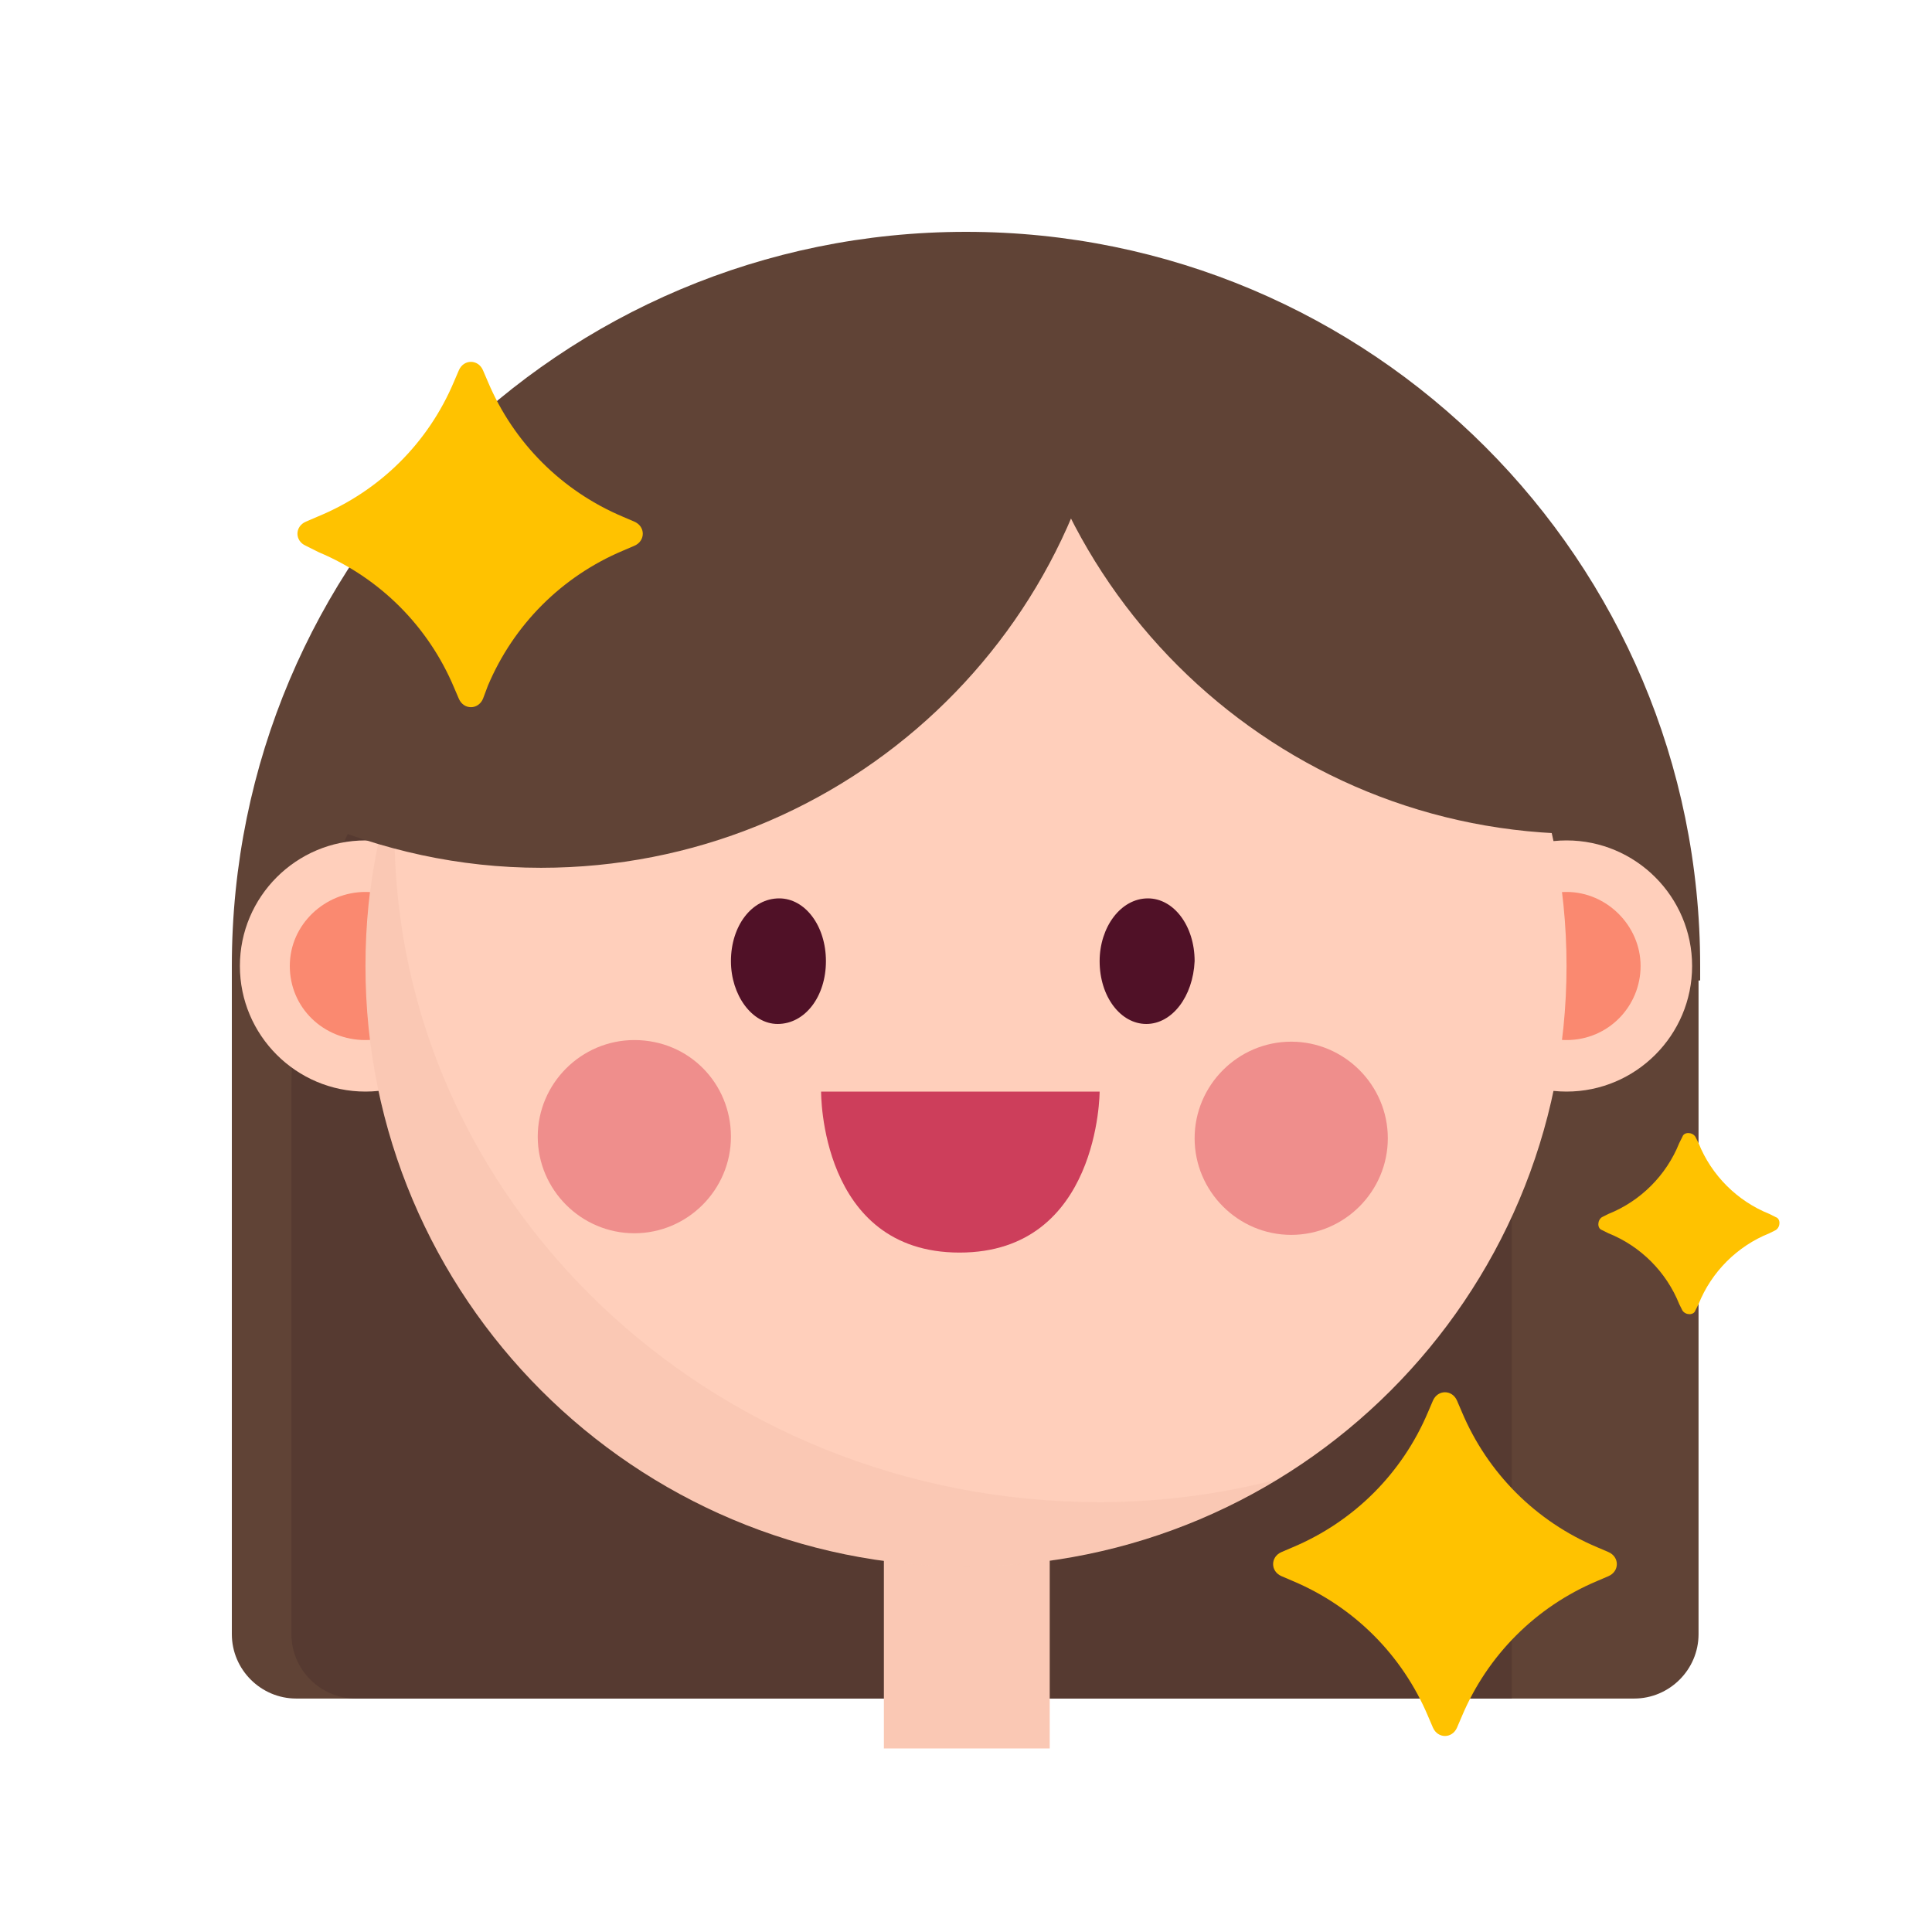 <?xml version="1.0" encoding="utf-8"?>
<!-- Generator: Adobe Illustrator 27.2.0, SVG Export Plug-In . SVG Version: 6.00 Build 0)  -->
<svg version="1.1" xmlns="http://www.w3.org/2000/svg" xmlns:xlink="http://www.w3.org/1999/xlink" x="0px" y="0px"
	 viewBox="0 0 120 120" style="enable-background:new 0 0 120 120;" xml:space="preserve">
<style type="text/css">
	.st0{display:none;}
	.st1{display:inline;}
	.st2{clip-path:url(#SVGID_00000030488348610417477110000008028073422806149007_);fill:#FFCFBB;}
	.st3{clip-path:url(#SVGID_00000030488348610417477110000008028073422806149007_);fill:#FA8970;}
	
		.st4{opacity:5.000000e-02;clip-path:url(#SVGID_00000030488348610417477110000008028073422806149007_);fill:#8D4330;enable-background:new    ;}
	.st5{clip-path:url(#SVGID_00000030488348610417477110000008028073422806149007_);fill:#501127;}
	.st6{clip-path:url(#SVGID_00000030488348610417477110000008028073422806149007_);fill:#CD3E5B;}
	.st7{clip-path:url(#SVGID_00000030488348610417477110000008028073422806149007_);fill:#EF8E8C;}
	.st8{clip-path:url(#SVGID_00000116936937857357534840000004442879629539856055_);fill:#604336;}
	.st9{clip-path:url(#SVGID_00000116936937857357534840000004442879629539856055_);fill:#563A31;}
	.st10{clip-path:url(#SVGID_00000116936937857357534840000004442879629539856055_);fill:#FFCFBB;}
	
		.st11{opacity:5.000000e-02;clip-path:url(#SVGID_00000116936937857357534840000004442879629539856055_);fill:#8D4330;enable-background:new    ;}
	.st12{clip-path:url(#SVGID_00000116936937857357534840000004442879629539856055_);fill:#FA8970;}
	.st13{clip-path:url(#SVGID_00000116936937857357534840000004442879629539856055_);fill:#501127;}
	.st14{clip-path:url(#SVGID_00000116936937857357534840000004442879629539856055_);fill:#CD3E5B;}
	.st15{clip-path:url(#SVGID_00000116936937857357534840000004442879629539856055_);fill:#EF8E8C;}
	.st16{clip-path:url(#SVGID_00000116936937857357534840000004442879629539856055_);fill:#FFC200;}
	.st17{clip-path:url(#SVGID_00000090973636564468372300000016613017522051111301_);}
	.st18{fill:#E26457;}
	.st19{fill:#4F0E26;}
	.st20{fill:#F4B0B5;}
	.st21{fill:#FFFFFF;}
	.st22{fill:#D87F7F;}
	.st23{fill:#501127;}
	.st24{fill:#CD3E5B;}
	.st25{fill:#EF8E8C;}
	.st26{clip-path:url(#SVGID_00000066509500627991275650000004454307282359222690_);}
	.st27{fill:#F3AFB4;}
	.st28{fill:#E7A3A9;}
	.st29{fill:none;stroke:#D87F7F;stroke-width:4;stroke-linecap:round;stroke-linejoin:round;stroke-miterlimit:10;}
	.st30{fill:#4F0F26;}
	.st31{fill:#E48986;}
	.st32{fill:#C13E58;}
	.st33{display:inline;fill:#F4B0B5;}
	.st34{display:inline;fill:#FFCFBB;}
	.st35{display:inline;fill:#D87F7F;}
	.st36{display:inline;fill:#501127;}
	.st37{fill:#E28383;}
	.st38{fill:#CE7474;}
	.st39{fill:#A2B776;}
	.st40{fill:#93A36C;}
	.st41{fill:#E0AB9B;}
	.st42{fill:#D69F92;}
	.st43{fill:#FFCCCC;}
	.st44{fill:none;stroke:#EDBCC1;stroke-width:2;stroke-linecap:round;stroke-miterlimit:10;}
	.st45{fill:#FA8970;}
	.st46{fill:#EF6759;}
	.st47{display:inline;fill:#F9C36E;}
	.st48{display:inline;fill:#F3AFB4;}
	.st49{fill:#EA8F8F;}
	.st50{display:inline;fill:#FFB5BA;}
	.st51{display:inline;fill:#F4AEB5;}
	.st52{display:inline;fill:#FFD1BF;}
	.st53{display:inline;fill:#EF8E8C;}
	.st54{display:inline;fill:none;stroke:#E28383;stroke-width:9;stroke-linecap:round;stroke-miterlimit:10;}
</style>
<g id="小兒" class="st0">
	<g class="st1">
		<defs>
			<rect id="SVGID_1_" width="120" height="120"/>
		</defs>
		<clipPath id="SVGID_00000181071371343528504330000011791175706154811811_">
			<use xlink:href="#SVGID_1_"  style="overflow:visible;"/>
		</clipPath>
		<path style="clip-path:url(#SVGID_00000181071371343528504330000011791175706154811811_);fill:#FFCFBB;" d="M104.4,69.3
			c5.1,0,9.3-4.2,9.3-9.3s-4.2-9.3-9.3-9.3c-5.1,0-9.3,4.2-9.3,9.3S99.3,69.3,104.4,69.3z"/>
		<path style="clip-path:url(#SVGID_00000181071371343528504330000011791175706154811811_);fill:#FA8970;" d="M104.4,65.5
			c3,0,5.5-2.5,5.5-5.5s-2.5-5.5-5.5-5.5S98.9,57,98.9,60S101.4,65.5,104.4,65.5z"/>
		<path style="clip-path:url(#SVGID_00000181071371343528504330000011791175706154811811_);fill:#FFCFBB;" d="M15.6,69.3
			c5.1,0,9.3-4.2,9.3-9.3s-4.2-9.3-9.3-9.3S6.3,54.9,6.3,60S10.5,69.3,15.6,69.3z"/>
		<path style="clip-path:url(#SVGID_00000181071371343528504330000011791175706154811811_);fill:#FA8970;" d="M15.6,65.5
			c3,0,5.5-2.5,5.5-5.5s-2.5-5.5-5.5-5.5S10.1,57,10.1,60S12.6,65.5,15.6,65.5z"/>
		<path style="clip-path:url(#SVGID_00000181071371343528504330000011791175706154811811_);fill:#FFCFBB;" d="M60,104.4
			c24.5,0,44.4-19.9,44.4-44.4c0-24.5-19.9-44.4-44.4-44.4c-24.5,0-44.4,19.9-44.4,44.4C15.6,84.5,35.5,104.4,60,104.4z"/>
		
			<path style="opacity:5.000000e-02;clip-path:url(#SVGID_00000181071371343528504330000011791175706154811811_);fill:#8D4330;enable-background:new    ;" d="
			M69.8,99.6c-28.8,0-52.1-22.2-52.1-49.7c0-1.3,0.1-2.7,0.2-4c-1.5,4.4-2.3,9.1-2.3,14.1c0,24.5,19.9,44.4,44.4,44.4
			c8.4,0,16.3-2.3,23-6.4C78.8,99,74.4,99.6,69.8,99.6L69.8,99.6z"/>
		<path style="clip-path:url(#SVGID_00000181071371343528504330000011791175706154811811_);fill:#501127;" d="M49.7,51.8
			c0,2.6-1.6,4.7-3.5,4.6s-3.5-2.1-3.5-4.7c0-2.6,1.6-4.7,3.5-4.6C48.1,47.2,49.7,49.3,49.7,51.8z"/>
		<path style="clip-path:url(#SVGID_00000181071371343528504330000011791175706154811811_);fill:#501127;" d="M69.9,51.9
			c0,2.6,1.5,4.7,3.5,4.7c1.9,0,3.5-2.1,3.5-4.6c0-2.6-1.5-4.7-3.5-4.7C71.5,47.2,69.9,49.3,69.9,51.9z"/>
		<path style="clip-path:url(#SVGID_00000181071371343528504330000011791175706154811811_);fill:#CD3E5B;" d="M69.8,61.5
			c0,0,0,11.9-10.3,11.9c-10.3,0-10.3-11.9-10.3-11.9L69.8,61.5L69.8,61.5z"/>
		<path style="clip-path:url(#SVGID_00000181071371343528504330000011791175706154811811_);fill:#EF8E8C;" d="M42.7,64.8
			c0,3.9-3.2,7.1-7.2,7.1c-3.9,0-7.1-3.2-7.1-7.2c0-3.9,3.2-7.1,7.2-7.1C39.5,57.7,42.7,60.9,42.7,64.8z"/>
		<path style="clip-path:url(#SVGID_00000181071371343528504330000011791175706154811811_);fill:#EF8E8C;" d="M76.8,65
			c0,3.9,3.2,7.2,7.1,7.2c3.9,0,7.1-3.2,7.2-7.1s-3.2-7.2-7.1-7.2C80.1,57.8,76.9,61,76.8,65z"/>
		<path style="clip-path:url(#SVGID_00000181071371343528504330000011791175706154811811_);fill:#501127;" d="M52.5,30.8
			c-1.8,0-3.7-0.1-5.7-0.3c-0.8-0.1-1.4-0.8-1.3-1.6s0.8-1.4,1.6-1.3c9.9,1,15.8-0.9,19.1-2.6c3.4-1.9,4.6-4,4.6-4
			c0.4-0.7,1.3-1,2-0.6c0.7,0.4,1,1.3,0.6,2C73.2,22.6,68.8,30.8,52.5,30.8L52.5,30.8z"/>
		<path style="clip-path:url(#SVGID_00000181071371343528504330000011791175706154811811_);fill:#501127;" d="M62.6,37
			c-0.7,0-1.3-0.5-1.5-1.2C61,35,61.5,34.2,62.3,34c9.7-2.3,14.7-6,17.2-8.7c2.6-2.9,3-5.3,3-5.3c0.1-0.8,0.9-1.4,1.7-1.2
			c0.8,0.1,1.4,0.9,1.3,1.7C85.4,21,83.6,32.1,63,37C62.9,37,62.7,37,62.6,37L62.6,37z"/>
	</g>
</g>
<g id="醫美">
	<g>
		<defs>
			<rect id="SVGID_00000116919363203959693870000017652970216585319311_" width="120" height="120"/>
		</defs>
		<clipPath id="SVGID_00000049223183836775228480000015075430422609438396_">
			<use xlink:href="#SVGID_00000116919363203959693870000017652970216585319311_"  style="overflow:visible;"/>
		</clipPath>
		<path style="clip-path:url(#SVGID_00000049223183836775228480000015075430422609438396_);fill:#604336;" d="M105.6,60.9
			c0-0.3,0-0.6,0-0.9c0-25.2-20.4-45.6-45.6-45.6S14.4,34.8,14.4,60c0,0.1,0,0.2,0,0.4v41.1c0,2.2,1.8,4,4,4h83.1c2.2,0,4-1.8,4-4
			V60.9z"/>
		<path style="clip-path:url(#SVGID_00000049223183836775228480000015075430422609438396_);fill:#563A31;" d="M93.9,68.4
			c0-0.2,0-0.5,0-0.7c0-20.9-17-37.9-37.9-37.9s-37.9,17-37.9,37.9c0,0.1,0,0.2,0,0.3v33.5c0,2.2,1.8,4,4,4h71.8V68.4z"/>
		
			<rect x="54.9" y="93.8" style="clip-path:url(#SVGID_00000049223183836775228480000015075430422609438396_);fill:#FFCFBB;" width="10.3" height="14.8"/>
		
			<rect x="54.9" y="93.8" style="opacity:5.000000e-02;clip-path:url(#SVGID_00000049223183836775228480000015075430422609438396_);fill:#8D4330;enable-background:new    ;" width="10.3" height="14.8"/>
		<path style="clip-path:url(#SVGID_00000049223183836775228480000015075430422609438396_);fill:#FFCFBB;" d="M97.3,67.8
			c4.3,0,7.8-3.5,7.8-7.8s-3.5-7.8-7.8-7.8c-4.3,0-7.8,3.5-7.8,7.8S93,67.8,97.3,67.8z"/>
		<path style="clip-path:url(#SVGID_00000049223183836775228480000015075430422609438396_);fill:#FA8970;" d="M97.3,64.6
			c2.6,0,4.6-2.1,4.6-4.6s-2.1-4.6-4.6-4.6c-2.6,0-4.6,2.1-4.6,4.6S94.8,64.6,97.3,64.6z"/>
		<path style="clip-path:url(#SVGID_00000049223183836775228480000015075430422609438396_);fill:#FFCFBB;" d="M22.7,67.8
			c4.3,0,7.8-3.5,7.8-7.8s-3.5-7.8-7.8-7.8s-7.8,3.5-7.8,7.8S18.4,67.8,22.7,67.8z"/>
		<path style="clip-path:url(#SVGID_00000049223183836775228480000015075430422609438396_);fill:#FA8970;" d="M22.7,64.6
			c2.6,0,4.6-2.1,4.6-4.6s-2.1-4.6-4.6-4.6S18,57.4,18,60S20.1,64.6,22.7,64.6z"/>
		<path style="clip-path:url(#SVGID_00000049223183836775228480000015075430422609438396_);fill:#FFCFBB;" d="M60,97.3
			c20.6,0,37.3-16.7,37.3-37.3c0-20.6-16.7-37.3-37.3-37.3c-20.6,0-37.3,16.7-37.3,37.3C22.7,80.6,39.4,97.3,60,97.3z"/>
		
			<path style="opacity:5.000000e-02;clip-path:url(#SVGID_00000049223183836775228480000015075430422609438396_);fill:#8D4330;enable-background:new    ;" d="
			M68.3,93.3c-24.2,0-43.8-18.7-43.8-41.7c0-1.1,0.1-2.3,0.1-3.4c-1.2,3.7-1.9,7.7-1.9,11.8c0,20.6,16.7,37.3,37.3,37.3
			c7.1,0,13.7-2,19.3-5.4C75.8,92.8,72.1,93.3,68.3,93.3L68.3,93.3z"/>
		<path style="clip-path:url(#SVGID_00000049223183836775228480000015075430422609438396_);fill:#501127;" d="M51.3,59.7
			c0,2.2-1.3,3.9-3,3.9c-1.6,0-2.9-1.8-2.9-3.9c0-2.2,1.3-3.9,3-3.9C50,55.8,51.3,57.5,51.3,59.7z"/>
		<path style="clip-path:url(#SVGID_00000049223183836775228480000015075430422609438396_);fill:#501127;" d="M68.3,59.7
			c0,2.2,1.3,3.9,2.9,3.9c1.6,0,2.9-1.7,3-3.9c0-2.2-1.3-3.9-2.9-3.9C69.6,55.8,68.3,57.6,68.3,59.7z"/>
		<path style="clip-path:url(#SVGID_00000049223183836775228480000015075430422609438396_);fill:#CD3E5B;" d="M68.3,67.8
			c0,0,0,10-8.7,10c-8.7,0-8.6-10-8.6-10L68.3,67.8L68.3,67.8z"/>
		<path style="clip-path:url(#SVGID_00000049223183836775228480000015075430422609438396_);fill:#EF8E8C;" d="M45.4,70.6
			c0,3.3-2.7,6-6,6c-3.3,0-6-2.7-6-6c0-3.3,2.7-6,6-6C42.8,64.6,45.4,67.3,45.4,70.6z"/>
		<path style="clip-path:url(#SVGID_00000049223183836775228480000015075430422609438396_);fill:#EF8E8C;" d="M74.2,70.7
			c0,3.3,2.7,6,6,6c3.3,0,6-2.7,6-6c0-3.3-2.7-6-6-6C76.9,64.7,74.2,67.4,74.2,70.7z"/>
		<path style="clip-path:url(#SVGID_00000049223183836775228480000015075430422609438396_);fill:#604336;" d="M19.3,50.9
			c4.4,1.9,9.2,3,14.3,3c19,0,34.6-14.8,35.7-33.5c0,0-25.2,0.5-33.6,7.9S19.3,50.9,19.3,50.9z"/>
		<path style="clip-path:url(#SVGID_00000049223183836775228480000015075430422609438396_);fill:#604336;" d="M62.7,17.9
			c1,18.9,16.6,33.9,35.7,33.9c1.4,0,2.7-0.1,4-0.2c0,0-9.1-19.7-18.8-25.5S62.7,17.9,62.7,17.9z"/>
		<path style="clip-path:url(#SVGID_00000049223183836775228480000015075430422609438396_);fill:#FFC200;" d="M88.7,87.7l0.3-0.7
			c0.3-0.7,1.2-0.7,1.5,0l0.3,0.7c1.6,3.8,4.6,6.8,8.4,8.4l0.7,0.3c0.7,0.3,0.7,1.2,0,1.5l-0.7,0.3c-3.8,1.6-6.8,4.6-8.4,8.4
			l-0.3,0.7c-0.3,0.7-1.2,0.7-1.5,0l-0.3-0.7c-1.6-3.8-4.6-6.8-8.4-8.4l-0.7-0.3c-0.7-0.3-0.7-1.2,0-1.5l0.7-0.3
			C84.1,94.5,87.1,91.5,88.7,87.7z"/>
		<path style="clip-path:url(#SVGID_00000049223183836775228480000015075430422609438396_);fill:#FFC200;" d="M28.2,23.7l0.3-0.7
			c0.3-0.7,1.2-0.7,1.5,0l0.3,0.7c1.6,3.8,4.6,6.8,8.4,8.4l0.7,0.3c0.7,0.3,0.7,1.2,0,1.5l-0.7,0.3c-3.8,1.6-6.8,4.6-8.4,8.4
			L30,43.4c-0.3,0.7-1.2,0.7-1.5,0l-0.3-0.7c-1.6-3.8-4.6-6.8-8.4-8.4L19,33.9c-0.7-0.3-0.7-1.2,0-1.5l0.7-0.3
			C23.6,30.5,26.6,27.5,28.2,23.7z"/>
		<path style="clip-path:url(#SVGID_00000049223183836775228480000015075430422609438396_);fill:#FFC200;" d="M104.3,71l0.2-0.4
			c0.1-0.3,0.6-0.3,0.8,0l0.2,0.4c0.8,2,2.4,3.6,4.4,4.4l0.4,0.2c0.3,0.1,0.3,0.6,0,0.8l-0.4,0.2c-2,0.8-3.6,2.4-4.4,4.4l-0.2,0.4
			c-0.1,0.3-0.6,0.3-0.8,0l-0.2-0.4c-0.8-2-2.4-3.6-4.4-4.4l-0.4-0.2c-0.3-0.1-0.3-0.6,0-0.8l0.4-0.2C101.9,74.6,103.5,73,104.3,71z
			"/>
	</g>
</g>
<g id="口腔" class="st0">
	<g class="st1">
		<defs>
			<rect id="SVGID_00000104675104578638192840000002680527929611675561_" width="120" height="120"/>
		</defs>
		<clipPath id="SVGID_00000031917066156637649470000015389725676212244913_">
			<use xlink:href="#SVGID_00000104675104578638192840000002680527929611675561_"  style="overflow:visible;"/>
		</clipPath>
		<g style="clip-path:url(#SVGID_00000031917066156637649470000015389725676212244913_);">
			<circle class="st18" cx="60" cy="60.6" r="50.1"/>
			<path class="st19" d="M70.7,41.4c-4.7,0.3-8.2,4.4-8.2,9.1v0c0,0.8,0.3,1.6,0.8,2.3c0.6,0.9,0.9,2,0.6,3.2
				c-0.3,1.4-1.5,2.6-2.9,2.9c-2.6,0.6-4.9-1.4-4.9-3.8c0-0.9,0.3-1.6,0.7-2.3c0.5-0.7,0.7-1.5,0.7-2.3v0c0-4.7-3.5-8.8-8.2-9.1
				c-5.1-0.3-9.4,3.7-9.4,8.8c0,11.1,9,20.1,20.1,20.1s20.1-9,20.1-20.1C80.1,45.2,75.8,41.1,70.7,41.4z"/>
			<path class="st20" d="M97.4,79.1C97,66.9,87,57.2,74.7,57.2c-4.9,0-9.5,1.6-13.2,4.2c-1,0.7-2.2,0.7-3.2,0
				c-3.7-2.7-8.3-4.2-13.2-4.2c-12.3,0-22.3,9.7-22.7,21.9h0v14.6c0,4.6,3.7,8.3,8.3,8.3h9.2c1.7,0.4,3.4,0.6,5.2,0.6
				c1.8,0,3.6-0.2,5.2-0.6h19.1c1.7,0.4,3.4,0.6,5.2,0.6c1.8,0,3.6-0.2,5.2-0.6h9.2c4.6,0,8.3-3.7,8.3-8.3L97.4,79.1L97.4,79.1z"/>
			<g>
				<path class="st21" d="M56.1,26.5h-6c-2.1,0-3.9-1.7-3.9-3.9V8.8H60v13.8C60,24.8,58.3,26.5,56.1,26.5z"/>
				<path class="st21" d="M69.9,26.5h-6c-2.1,0-3.9-1.7-3.9-3.9V8.8h13.8v13.8C73.8,24.8,72,26.5,69.9,26.5z"/>
				<path class="st21" d="M83.7,26.5h-6c-2.1,0-3.9-1.7-3.9-3.9V8.8l13.8,10v3.8C87.5,24.8,85.8,26.5,83.7,26.5z"/>
				<path class="st21" d="M42.3,26.5h-6c-2.1,0-3.9-1.7-3.9-3.9v-3.8l13.8-10v13.8C46.2,24.8,44.5,26.5,42.3,26.5z"/>
				<path class="st21" d="M56.1,95.4h-6c-2.1,0-3.9,1.7-3.9,3.9v13.8H60V99.3C60,97.1,58.3,95.4,56.1,95.4z"/>
				<path class="st21" d="M69.9,95.4h-6c-2.1,0-3.9,1.7-3.9,3.9v13.8h13.8V99.3C73.8,97.1,72,95.4,69.9,95.4z"/>
				<path class="st21" d="M83.7,95.4h-6c-2.1,0-3.9,1.7-3.9,3.9v13.8l13.8-10v-3.8C87.5,97.1,85.8,95.4,83.7,95.4z"/>
				<path class="st21" d="M42.3,95.4h-6c-2.1,0-3.9,1.7-3.9,3.9v3.8l13.8,10V99.3C46.2,97.1,44.5,95.4,42.3,95.4z"/>
			</g>
			<path class="st22" d="M60,5.8C29.7,5.8,5.2,30.3,5.2,60.6s24.5,54.8,54.8,54.8s54.8-24.5,54.8-54.8S90.3,5.8,60,5.8z M60,106.8
				c-25.5,0-46.2-20.7-46.2-46.2c0-25.5,20.7-46.2,46.2-46.2s46.2,20.7,46.2,46.2C106.2,86.1,85.5,106.8,60,106.8z"/>
			<g>
				<path class="st23" d="M52.4,69.4c0,1.9-1.2,3.4-2.6,3.4c-1.4,0-2.6-1.5-2.6-3.4c0-1.9,1.2-3.4,2.6-3.4
					C51.2,66,52.4,67.6,52.4,69.4z"/>
				<path class="st23" d="M67.2,69.5c0,1.9,1.1,3.4,2.6,3.4c1.4,0,2.6-1.5,2.6-3.4c0-1.9-1.1-3.4-2.6-3.4
					C68.3,66.1,67.2,67.6,67.2,69.5z"/>
				<path class="st24" d="M67.1,76.5c0,0,0,8.7-7.6,8.7c-7.6,0-7.5-8.8-7.5-8.8L67.1,76.5L67.1,76.5z"/>
				<path class="st25" d="M47.2,79c0,2.9-2.4,5.2-5.3,5.2c-2.9,0-5.2-2.4-5.2-5.3c0-2.9,2.4-5.2,5.3-5.2
					C44.9,73.7,47.2,76.1,47.2,79z"/>
				<path class="st25" d="M72.3,79.1c0,2.9,2.3,5.2,5.2,5.3c2.9,0,5.2-2.3,5.2-5.2c0-2.9-2.3-5.2-5.2-5.3
					C74.6,73.8,72.3,76.2,72.3,79.1z"/>
			</g>
		</g>
	</g>
</g>
<g id="大腸" class="st0">
	<g class="st1">
		<defs>
			<rect id="SVGID_00000182519937665622480000000009065534779200748710_" width="120" height="120"/>
		</defs>
		<clipPath id="SVGID_00000137824843300710327850000015446262292141004711_">
			<use xlink:href="#SVGID_00000182519937665622480000000009065534779200748710_"  style="overflow:visible;"/>
		</clipPath>
		<g style="clip-path:url(#SVGID_00000137824843300710327850000015446262292141004711_);">
			<path class="st27" d="M107,32.9c1.8-2.7,2.9-6,2.9-9.6c0-9.6-7.8-17.4-17.4-17.4c-4,0-7.7,1.3-10.6,3.6
				c-2.9-2.3-6.6-3.6-10.6-3.6s-7.7,1.3-10.6,3.6C57.7,7.3,54,5.9,50,5.9s-7.7,1.3-10.6,3.6c-2.9-2.3-6.6-3.6-10.6-3.6
				c-9.6,0-17.4,7.8-17.4,17.4c0,3.2,0.9,6.2,2.3,8.7c-1.5,2.6-2.3,5.5-2.3,8.7s0.9,6.2,2.3,8.7c-1.5,2.6-2.3,5.5-2.3,8.7
				c0,9.6,7.8,17.4,17.4,17.4s17.4-7.8,17.4-17.4c0-3.2-0.9-6.2-2.3-8.7c1.5-2.6,2.3-5.5,2.3-8.7c0-0.1,0-0.3,0-0.4
				c1.2,0.3,2.5,0.4,3.8,0.4c4,0,7.7-1.3,10.6-3.6c2.9,2.3,6.6,3.6,10.6,3.6c1.3,0,2.6-0.2,3.9-0.4C75,41.1,75,41.8,75,42.5
				c0,3.5,1.1,6.8,2.9,9.6c-1.5,2.3-2.5,5-2.8,8c-5.5,0.6-10.2,4-12.5,8.8c-0.1,0-0.2,0-0.3,0c-8,0-14.5,9.3-14.5,20.7
				c0,11.4,6.5,25.7,14.5,25.7c7.6,0,13.8-12.8,14.4-23.8c0,0,0,0,0.1,0c7.5,0,13.8-5.3,15.4-12.3c0.1,0,0.2,0,0.4,0
				c9.6,0,17.4-7.8,17.4-17.4c0-3.5-1.1-6.8-2.9-9.6c1.8-2.7,2.9-6,2.9-9.6S108.8,35.7,107,32.9z"/>
			<g>
				<g>
					<g>
						<path class="st28" d="M107,32.9c1.8-2.7,2.9-6,2.9-9.6c0-8.5-6.1-15.6-14.1-17.1c3.8,3.2,6.2,8,6.2,13.4
							c0,3.5-1.1,6.8-2.9,9.6c1.8,2.7,2.9,6,2.9,9.6s-1.1,6.8-2.9,9.6c1.8,2.7,2.9,6,2.9,9.6c0,9.6-7.8,17.4-17.4,17.4
							c-0.1,0-0.2,0-0.4,0c-1.6,7-7.8,12.3-15.4,12.3c0,0,0,0-0.1,0c-0.6,10.6-6.4,22.8-13.5,23.8c2.1,2.4,4.5,3.8,7,3.8
							c7.6,0,13.8-12.8,14.4-23.8c0,0,0,0,0.1,0c7.5,0,13.8-5.3,15.4-12.3c0.1,0,0.2,0,0.4,0c9.6,0,17.4-7.8,17.4-17.4
							c0-3.5-1.1-6.8-2.9-9.6c1.8-2.7,2.9-6,2.9-9.6S108.8,35.7,107,32.9z"/>
					</g>
				</g>
			</g>
			<path class="st29" d="M27.9,63.6c0,0-4.1-8.6,0.9-15c0,0-4.5-8.3,0-14.2c0,0,4.3,5.3,10.3,5.3"/>
			<path class="st29" d="M93.4,63.6c0,0,4.1-8.6-0.9-15c0,0,4.5-8.3,0-14.2c0,0-4.3,5.3-10.3,5.3"/>
			<path class="st29" d="M38,11.6c0,0-3.7,3.7-4.6,10.1"/>
			<path class="st29" d="M64.7,86.1c0,0,3.6,3.7,10.1,4.7"/>
			<path class="st29" d="M105.4,50.8c0,0-0.9-2-4-3.6"/>
			<g>
				<ellipse class="st30" cx="70.4" cy="18.5" rx="2.7" ry="3.5"/>
				<ellipse class="st30" cx="50.8" cy="18.5" rx="2.7" ry="3.5"/>
				<circle class="st31" cx="43.1" cy="28.3" r="5"/>
				<circle class="st31" cx="78" cy="28.3" r="5"/>
				<path class="st32" d="M60.6,34.4c3.9,0,7.1-3.6,7.1-8.1H53.5C53.5,30.7,56.7,34.4,60.6,34.4z"/>
			</g>
		</g>
	</g>
</g>
<g id="皮膚" class="st0">
	<path class="st33" d="M100.7,106.8H19.3c-2.7,0-4.9-2.2-4.9-4.9V38.1h91.1v63.8C105.5,104.6,103.4,106.8,100.7,106.8z"/>
	<path class="st34" d="M14.5,44.2c12.1-6.1,28.1-9.7,45.5-9.7c17.5,0,33.4,3.7,45.5,9.7v-7.6c0-1.9-1.1-3.6-2.8-4.4
		C91,27,76.1,23.9,60,23.9S29,27,17.3,32.3c-1.7,0.8-2.8,2.5-2.8,4.4V44.2z"/>
	<path class="st35" d="M14.5,50.5c12.1-6.1,28.1-9.7,45.5-9.7c17.5,0,33.4,3.7,45.5,9.7v-6.3c-12.1-6.1-28.1-9.7-45.5-9.7
		s-33.4,3.7-45.5,9.7V50.5z"/>
	<g class="st1">
		<path class="st23" d="M50,63.6c0,2.6-1.6,4.6-3.5,4.6c-1.9,0-3.5-2.1-3.5-4.7c0-2.6,1.6-4.7,3.5-4.6C48.4,58.9,50,61,50,63.6z"/>
		<path class="st23" d="M70.1,63.7c0,2.6,1.5,4.7,3.5,4.7c1.9,0,3.5-2.1,3.5-4.6c0-2.6-1.5-4.7-3.5-4.7C71.7,59,70.1,61.1,70.1,63.7
			z"/>
		<path class="st24" d="M70.1,73.2c0,0,0,11.9-10.3,11.9c-10.3,0-10.3-11.9-10.3-11.9L70.1,73.2L70.1,73.2z"/>
		<path class="st25" d="M42.9,76.6c0,3.9-3.2,7.1-7.2,7.1c-3.9,0-7.1-3.2-7.1-7.2c0-3.9,3.2-7.1,7.2-7.1
			C39.7,69.4,42.9,72.7,42.9,76.6z"/>
		<path class="st25" d="M77.1,76.7c0,3.9,3.2,7.2,7.1,7.2c3.9,0,7.1-3.2,7.2-7.1s-3.2-7.2-7.1-7.2C80.3,69.6,77.1,72.8,77.1,76.7z"
			/>
	</g>
	<path class="st36" d="M89.8,18.3l-1.9,0.8c-8.5,3.8-13.7,12.2-15.8,21.1c-0.2,1-0.7,1.8-1.1,2.7c-0.2,0.4-0.3,0.8-0.4,1.2
		c-0.1,1.3,0.6,2.6,1.8,3.2c1.9,0.9,4-0.1,4.5-2c0.2-0.8,0.1-1.6-0.2-2.3c-0.3-0.6-0.4-1.4-0.3-2.1c0,0,0,0,0,0
		c0.9-7.5,4.2-15.1,10.5-19.6c0.9-0.7,2.3-1.5,3.3-2.1C90.8,19,90.4,18.1,89.8,18.3z"/>
</g>
<g id="消化" class="st0">
	<g class="st1">
		<path class="st37" d="M69.7,7c-16.6,0.2-22-0.2-35,0C22.7,7,13,16.7,13,28.7c0,1.2,0.1,2.4,0.3,3.5c0.3,1.7,0.6,3.4,0.8,5.1
			c0.8,5.6,2.1,12.8,3.9,17.4c3.3,8.8,6.4,13.3,12.9,5.8c6.6-7.5,27.3-3.3,36.6-19.6c9.3-16.3,13.8-22.2,16.4-24.5
			C86.5,14.2,86.3,6.8,69.7,7z"/>
		<path class="st38" d="M73.8,7.1c0.7,1.4,1.2,3.6-0.4,6.4c-2.7,4.7-30.1,39.3-59.2,24.2c0.8,5.6,2.1,12.5,3.8,17
			c3.3,8.8,6.4,13.3,12.9,5.8c6.6-7.5,27.3-3.3,36.6-19.6c9.3-16.3,13.8-22.2,16.4-24.5C86.2,14.4,86.3,8.1,73.8,7.1z"/>
	</g>
	<g class="st1">
		<path class="st39" d="M53.3,53.2c2.5-0.5,4.6-2.5,5.1-5.2c0.7-3.5-1.7-6.9-5.2-7.6c-0.8-0.1-1.5-0.1-2.3,0l0,0l-12.4,1.8
			c-0.4,0-0.7,0.1-1.1,0.2l0,0l0,0c-3.1,0.7-5.6,3.1-6.2,6.4c-0.8,4.4,2.1,8.6,6.5,9.4c1.1,0.2,2.1,0.2,3.1,0l0,0l0,0
			c0.9-0.2,1.7-0.5,2.5-1L53.3,53.2z"/>
		<path class="st40" d="M56.3,42c0,0.1,0,0.2,0,0.2c-0.5,2.7-2.6,4.7-5.1,5.2l-10,3.9c-0.8,0.5-1.6,0.8-2.5,1l0,0l0,0
			c-1,0.2-2,0.2-3.1,0c-1.8-0.3-3.3-1.2-4.4-2.5c-0.2,4,2.6,7.5,6.6,8.3c1.1,0.2,2.1,0.2,3.1,0l0,0l0,0c0.9-0.2,1.7-0.5,2.5-1
			l10-3.9c2.5-0.5,4.6-2.5,5.1-5.2C58.8,45.7,57.9,43.4,56.3,42z"/>
	</g>
	<g class="st1">
		<path class="st41" d="M93.6,98c-1-3.8-5.6-6-10.3-4.7c-2.5,0.7-4.5,2.1-5.7,3.9c-1.5-0.9-3.4-1.5-5.4-1.5c-2.5,0-4.8,0.9-6.4,2.2
			c-1.1-0.5-2.3-0.7-3.5-0.7c-3.8,0-7.4,3.3-5.9,9.5c1.6,6.7,2.2,10.8,5.9,10.8c3,0,5-3.5,6.1-8.1c1.2,0.5,2.4,0.7,3.8,0.7
			c3.3,0,6.1-1.5,7.6-3.6c1.9,1.1,4.5,1.4,7.1,0.7C91.6,105.9,94.6,101.8,93.6,98z"/>
		<path class="st42" d="M93.6,98c-0.4-1.6-1.4-2.8-2.8-3.7c0,0.1,0.1,0.2,0.1,0.3c1,3.8-2,7.9-6.7,9.2c-2.6,0.7-5.1,0.3-7.1-0.7
			c-1.5,2.2-4.4,3.6-7.6,3.6c-1.4,0-2.7-0.3-3.8-0.7c-1.1,4.7-3.1,8.1-6.1,8.1c-0.5,0-1-0.1-1.4-0.3c0.9,2.3,2,3.6,4.1,3.6
			c3,0,5-3.5,6.1-8.1c1.2,0.5,2.4,0.7,3.8,0.7c3.3,0,6.1-1.5,7.6-3.6c1.9,1.1,4.5,1.4,7.1,0.7C91.6,105.9,94.6,101.8,93.6,98z"/>
	</g>
	<g class="st1">
		<path class="st41" d="M35.6,86.6c0.2-0.8,0.3-1.6,0.3-2.5c0-2.5-0.9-4.8-2.3-6.5c1.5-1.8,2.3-4,2.3-6.5c0-5.7-4.6-10.3-10.3-10.3
			c-5.7,0-10.3,4.6-10.3,10.3c0,2.5,0.9,4.8,2.3,6.5c-1.5,1.8-2.3,4-2.3,6.5c0,3.9,2.1,7.2,5.3,9c0.1,4.8,4,8.7,8.8,8.7
			c4.9,0,8.9-4,8.9-8.9C38.3,90.5,37.3,88.2,35.6,86.6z"/>
		<g>
			<g>
				<g>
					<path class="st42" d="M35.6,86.6c0.2-0.8,0.3-1.6,0.3-2.5c0-2.5-0.9-4.8-2.3-6.5c1.5-1.8,2.3-4,2.3-6.5c0-3.5-1.8-6.6-4.4-8.5
						c1,1.6,1.6,3.5,1.6,5.5c0,2.5-0.9,4.8-2.3,6.5c1.5,1.8,2.3,4,2.3,6.5c0,0.9-0.1,1.7-0.3,2.5c1.7,1.6,2.7,3.9,2.7,6.4
						c0,4.9-4,8.9-8.9,8.9c-1.8,0-3.4-0.5-4.8-1.4c1.5,2.6,4.4,4.4,7.6,4.4c4.9,0,8.9-4,8.9-8.9C38.3,90.5,37.3,88.2,35.6,86.6z"/>
				</g>
			</g>
		</g>
	</g>
	<g class="st1">
		<path class="st41" d="M89.2,86.6c-0.2-0.8-0.3-1.6-0.3-2.5c0-2.5,0.9-4.8,2.3-6.5c-1.5-1.8-2.3-4-2.3-6.5
			c0-5.7,4.6-10.3,10.3-10.3c5.7,0,10.3,4.6,10.3,10.3c0,2.5-0.9,4.8-2.3,6.5c1.5,1.8,2.3,4,2.3,6.5c0,3.9-2.1,7.2-5.3,9
			c-0.1,4.8-4,8.7-8.8,8.7c-4.9,0-8.9-4-8.9-8.9C86.5,90.5,87.5,88.2,89.2,86.6z"/>
		<path class="st42" d="M109.5,71.1c0-3.2-1.5-6.1-3.7-7.9c0.7,1.4,1.1,2.9,1.1,4.6c0,2.5-0.9,4.8-2.3,6.5c1.5,1.8,2.3,4,2.3,6.5
			c0,3.9-2.1,7.2-5.3,9c-0.1,4.8-4,8.7-8.8,8.7c-0.6,0-1.2-0.1-1.7-0.2c-1.1-0.2-1.7,1.2-0.8,1.8c1.5,1.1,3.3,1.7,5.2,1.7
			c4.8,0,8.8-3.9,8.8-8.7c3.2-1.8,5.3-5.1,5.3-9c0-2.5-0.9-4.8-2.3-6.5C108.6,75.9,109.5,73.6,109.5,71.1z"/>
	</g>
	<g class="st1">
		<path class="st43" d="M95.5,92.9c0.1-4.2-3.3-7.7-7.5-7.7h2.4c4.7,0,8.5-4.3,7.4-8.9c-0.1-0.3-0.1-0.6-0.2-0.8
			c-1-3.1-4-5.1-7.3-5.1h0c-0.2-4.3-3.8-7.7-8.2-7.7h-48c-4.2,0-7.8,3.2-8,7.4c-0.2,3.4,1.8,6.3,4.7,7.5c-2.9,1.2-4.9,4.1-4.7,7.5
			c0.2,4.2,3.9,7.4,8,7.4h2.9c0,4.3,3.5,7.7,7.7,7.7h42.9C91.9,100.1,95.4,96.9,95.5,92.9z"/>
		<line class="st44" x1="30.9" y1="77.5" x2="90.4" y2="77.5"/>
		<line class="st44" x1="90.4" y1="70.3" x2="32.8" y2="70.3"/>
		<line class="st44" x1="44.8" y1="85.2" x2="33.6" y2="85.2"/>
		<line class="st44" x1="89.7" y1="85.2" x2="79.7" y2="85.2"/>
		<line class="st44" x1="47.6" y1="92.5" x2="37.3" y2="92.5"/>
		<line class="st44" x1="90.4" y1="92.5" x2="77.3" y2="92.5"/>
	</g>
	<g class="st1">
		<path class="st41" d="M88.3,51.5c-3.3,0-6.3,1.6-8.2,4c-1.3-0.6-2.7-0.9-4.2-0.9c-2.9,0-5.6,1.2-7.5,3.2c-1.7-1.1-3.7-1.8-5.8-1.8
			c-2.3,0-4.4,0.8-6.2,2.1c-1.9-2.1-4.7-3.5-7.7-3.5c-1.5,0-2.9,0.3-4.2,0.9c-1.9-2.5-4.9-4-8.2-4c-5.7,0-10.4,4.6-10.4,10.4
			c0,5.7,4.6,10.4,10.4,10.4c1.5,0,2.9-0.3,4.2-0.9c1.9,2.5,4.9,4,8.2,4c2.3,0,4.4-0.8,6.2-2.1c1.9,2.1,4.7,3.5,7.7,3.5
			c2.9,0,5.6-1.2,7.5-3.2c1.7,1.1,3.7,1.8,5.8,1.8c3.3,0,6.3-1.6,8.2-4c1.3,0.6,2.7,0.9,4.2,0.9c5.7,0,10.4-4.6,10.4-10.4
			C98.7,56.1,94.1,51.5,88.3,51.5z"/>
		<path class="st42" d="M96.4,59c0,0,0,0.1,0,0.1c-0.3,5.2-4.6,9.6-9.8,9.8c-1.7,0.1-3.3-0.2-4.7-0.9c-1.9,2.5-4.9,4-8.2,4
			c-2.2,0-4.2-0.7-5.8-1.8c-1.9,2-4.5,3.2-7.5,3.2c-3.1,0-5.8-1.3-7.7-3.5c-1.7,1.3-3.9,2.1-6.2,2.1c-3.3,0-6.3-1.6-8.2-4
			c-1.3,0.6-2.7,0.9-4.2,0.9c-0.8,0-1.5-0.1-2.3-0.3c-1.2-0.3-1.9,1.4-0.8,2c1.6,1,3.4,1.5,5.4,1.5c1.5,0,2.9-0.3,4.2-0.9
			c1.9,2.5,4.9,4,8.2,4c2.3,0,4.4-0.8,6.2-2.1c1.9,2.1,4.7,3.5,7.7,3.5c2.9,0,5.6-1.2,7.5-3.2c1.7,1.1,3.7,1.8,5.8,1.8
			c3.3,0,6.3-1.6,8.2-4c1.7,0.8,3.6,1.1,5.7,0.8c4.5-0.6,8.1-4.2,8.8-8.7c0.2-1.7,0.1-3.3-0.4-4.8C97.9,57.6,96.4,57.9,96.4,59z"/>
	</g>
	<g class="st1">
		<path class="st45" d="M106.9,49.7c0.4,8.1-4,14.9-9.8,15.2c-5.8,0.3-6.3-9.4-6.5-14.4c-0.3-5.7-0.8-14.7,5.1-14.9
			C101.5,35.2,106.5,41.6,106.9,49.7z"/>
		<path class="st46" d="M106.9,49.7c-0.3-5.1-2.3-9.4-5.3-11.9c1.8,2.5,3,5.9,3.2,9.7c0.4,8.1-4,14.9-9.8,15.2
			c-0.9,0-1.7-0.2-2.3-0.5c0.9,1.7,2.3,2.9,4.4,2.8C103,64.6,107.4,57.8,106.9,49.7z"/>
	</g>
	<path class="st47" d="M90.9,44L62.7,59.1c-1-1.1-2.5-1.8-4.1-1.8c-3.1,0-5.6,2.5-5.6,5.6c0,3.1,2.5,5.2,5.6,5.6
		c8.5,1.1,15.6,0.6,25.5-3.4c9.8-3.9,13.4-8.9,15.1-12.5C103.6,43.4,90.9,44,90.9,44z"/>
	<g class="st1">
		<path class="st27" d="M87.4,11.7c-8.4,0-15.4,6.4-16.2,14.7l-0.1,0c0,0-0.2,16.2-16.7,16.2c-5.1,0-9.2,4.1-9.2,9.2s3.9,9.4,9,10.9
			c6.7,1.9,19,4.6,33.4-2.9c8.8-4.6,16-17,16-31.8C103.6,19,96.3,11.7,87.4,11.7z"/>
		<path class="st28" d="M91.5,12.3c2.1,2.7,3.3,6.2,3.3,9.9c0,14.7-7.1,27.1-16,31.8c-13.5,7.1-25.2,5.1-32.1,3.2
			c1.6,2.6,4.3,4.6,7.5,5.5c6.7,1.9,19,4.6,33.4-2.9c8.8-4.6,16-17,16-31.8C103.6,20.4,98.5,14.1,91.5,12.3z"/>
	</g>
	<path class="st48" d="M83.7,32.6h-8.8C63,32.6,53.4,23,53.4,11.2V7.7c0-2.6,2.1-4.7,4.7-4.7h0c2.6,0,4.7,2.1,4.7,4.7v3.4
		c0,6.6,5.4,12,12,12h8.8V32.6z"/>
	<g class="st1">
		<ellipse class="st30" cx="87.3" cy="38.5" rx="1.6" ry="2.1"/>
		<ellipse class="st30" cx="75.8" cy="38.5" rx="1.6" ry="2.1"/>
		<circle class="st31" cx="71.3" cy="44.4" r="2.9"/>
		<circle class="st31" cx="91.9" cy="44.4" r="2.9"/>
		<path class="st32" d="M81.6,47.9c2.3,0,4.2-2.2,4.2-4.8l-8.4,0C77.4,45.8,79.3,47.9,81.6,47.9z"/>
	</g>
	<g class="st1">
		<ellipse class="st30" cx="67.3" cy="83.8" rx="1.4" ry="1.8"/>
		<ellipse class="st30" cx="57.5" cy="83.8" rx="1.4" ry="1.8"/>
		<circle class="st31" cx="53.6" cy="88.8" r="2.5"/>
		<circle class="st31" cx="71.2" cy="88.8" r="2.5"/>
		<path class="st32" d="M62.4,91.8c2,0,3.6-1.8,3.6-4.1h-7.1C58.8,90,60.4,91.8,62.4,91.8z"/>
	</g>
	<g class="st1">
		<ellipse class="st30" cx="43.6" cy="21.4" rx="1.7" ry="2.3"/>
		<ellipse class="st30" cx="31" cy="21.4" rx="1.7" ry="2.3"/>
		<circle class="st49" cx="26" cy="27.8" r="3.2"/>
		<circle class="st49" cx="48.6" cy="27.8" r="3.2"/>
		<path class="st32" d="M37.3,31.7c2.5,0,4.6-2.4,4.6-5.3l-9.2,0C32.7,29.4,34.8,31.7,37.3,31.7z"/>
	</g>
</g>
<g id="胸腔" class="st0">
	<path class="st50" d="M52.4,36.2l0.6,44.2c0.1,9.2-5.8,17.4-14.5,20.2l-12.5,4c-7.6,2.5-15.6-2.9-16.1-10.9
		c-1.1-16.9,1-44.6,21.4-65.8C38.8,20,52.2,25.2,52.4,36.2z"/>
	<path class="st50" d="M67.6,36.2l-0.6,44.2c-0.1,9.2,5.8,17.4,14.5,20.2l12.5,4c7.6,2.5,15.6-2.9,16.1-10.9
		c1.1-16.9-1-44.6-21.4-65.8C81.2,20,67.8,25.2,67.6,36.2z"/>
	<path class="st51" d="M108,64.5c0.5,3.2,0.8,6.4,0.9,9.4c0.8,14.2-13.1,24.7-26.6,20.3l-2-0.7c-6.2-2-11-6.8-13.2-12.6
		c0.1,9,5.9,16.9,14.5,19.7l12.5,4c7.6,2.5,15.6-2.9,16.1-10.9C110.6,85.8,110.4,75.4,108,64.5z"/>
	<path class="st51" d="M12,64.5c-0.5,3.2-0.8,6.4-0.9,9.4c-0.8,14.2,13.1,24.7,26.6,20.3l2-0.7c6.2-2,11-6.8,13.2-12.6
		c-0.1,9-5.9,16.9-14.5,19.7l-12.5,4c-7.6,2.5-15.6-2.9-16.1-10.9C9.4,85.8,9.6,75.4,12,64.5z"/>
	<g class="st1">
		<ellipse class="st30" cx="90.9" cy="70.2" rx="1.7" ry="2.3"/>
		<ellipse class="st30" cx="78.2" cy="70.2" rx="1.7" ry="2.3"/>
		<circle class="st25" cx="73.2" cy="76.6" r="3.2"/>
		<circle class="st25" cx="95.8" cy="76.6" r="3.2"/>
		<path class="st32" d="M84.5,80.5c2.5,0,4.6-2.4,4.6-5.3h-9.2C79.9,78.1,82,80.5,84.5,80.5z"/>
	</g>
	<g class="st1">
		<ellipse class="st30" cx="41" cy="70.2" rx="1.7" ry="2.3"/>
		<ellipse class="st30" cx="28.3" cy="70.2" rx="1.7" ry="2.3"/>
		<circle class="st25" cx="23.4" cy="76.6" r="3.2"/>
		<circle class="st25" cx="46" cy="76.6" r="3.2"/>
		<path class="st32" d="M34.7,80.5c2.5,0,4.6-2.4,4.6-5.3h-9.2C30.1,78.1,32.1,80.5,34.7,80.5z"/>
	</g>
	<path class="st52" d="M37.8,33c-2.7,2.4-4.8,4-6.5,3c-2.6-1.5-0.1-5,2.6-7.4c2.7-2.4,7.7-3.6,8.1-0.7C42.4,29.9,40.5,30.6,37.8,33z
		"/>
	<circle class="st52" cx="28.4" cy="38.6" r="2.1"/>
	<ellipse class="st53" cx="44" cy="55.6" rx="5.4" ry="6.7"/>
	<ellipse class="st53" cx="76.4" cy="55.6" rx="5.4" ry="6.7"/>
	<path class="st54" d="M45.2,55.6c0,0,14.8-5.9,14.8-17S60,18,60,18"/>
	<path class="st54" d="M74.8,55.6c0,0-14.8-5.9-14.8-17S60,18,60,18"/>
</g>
</svg>
